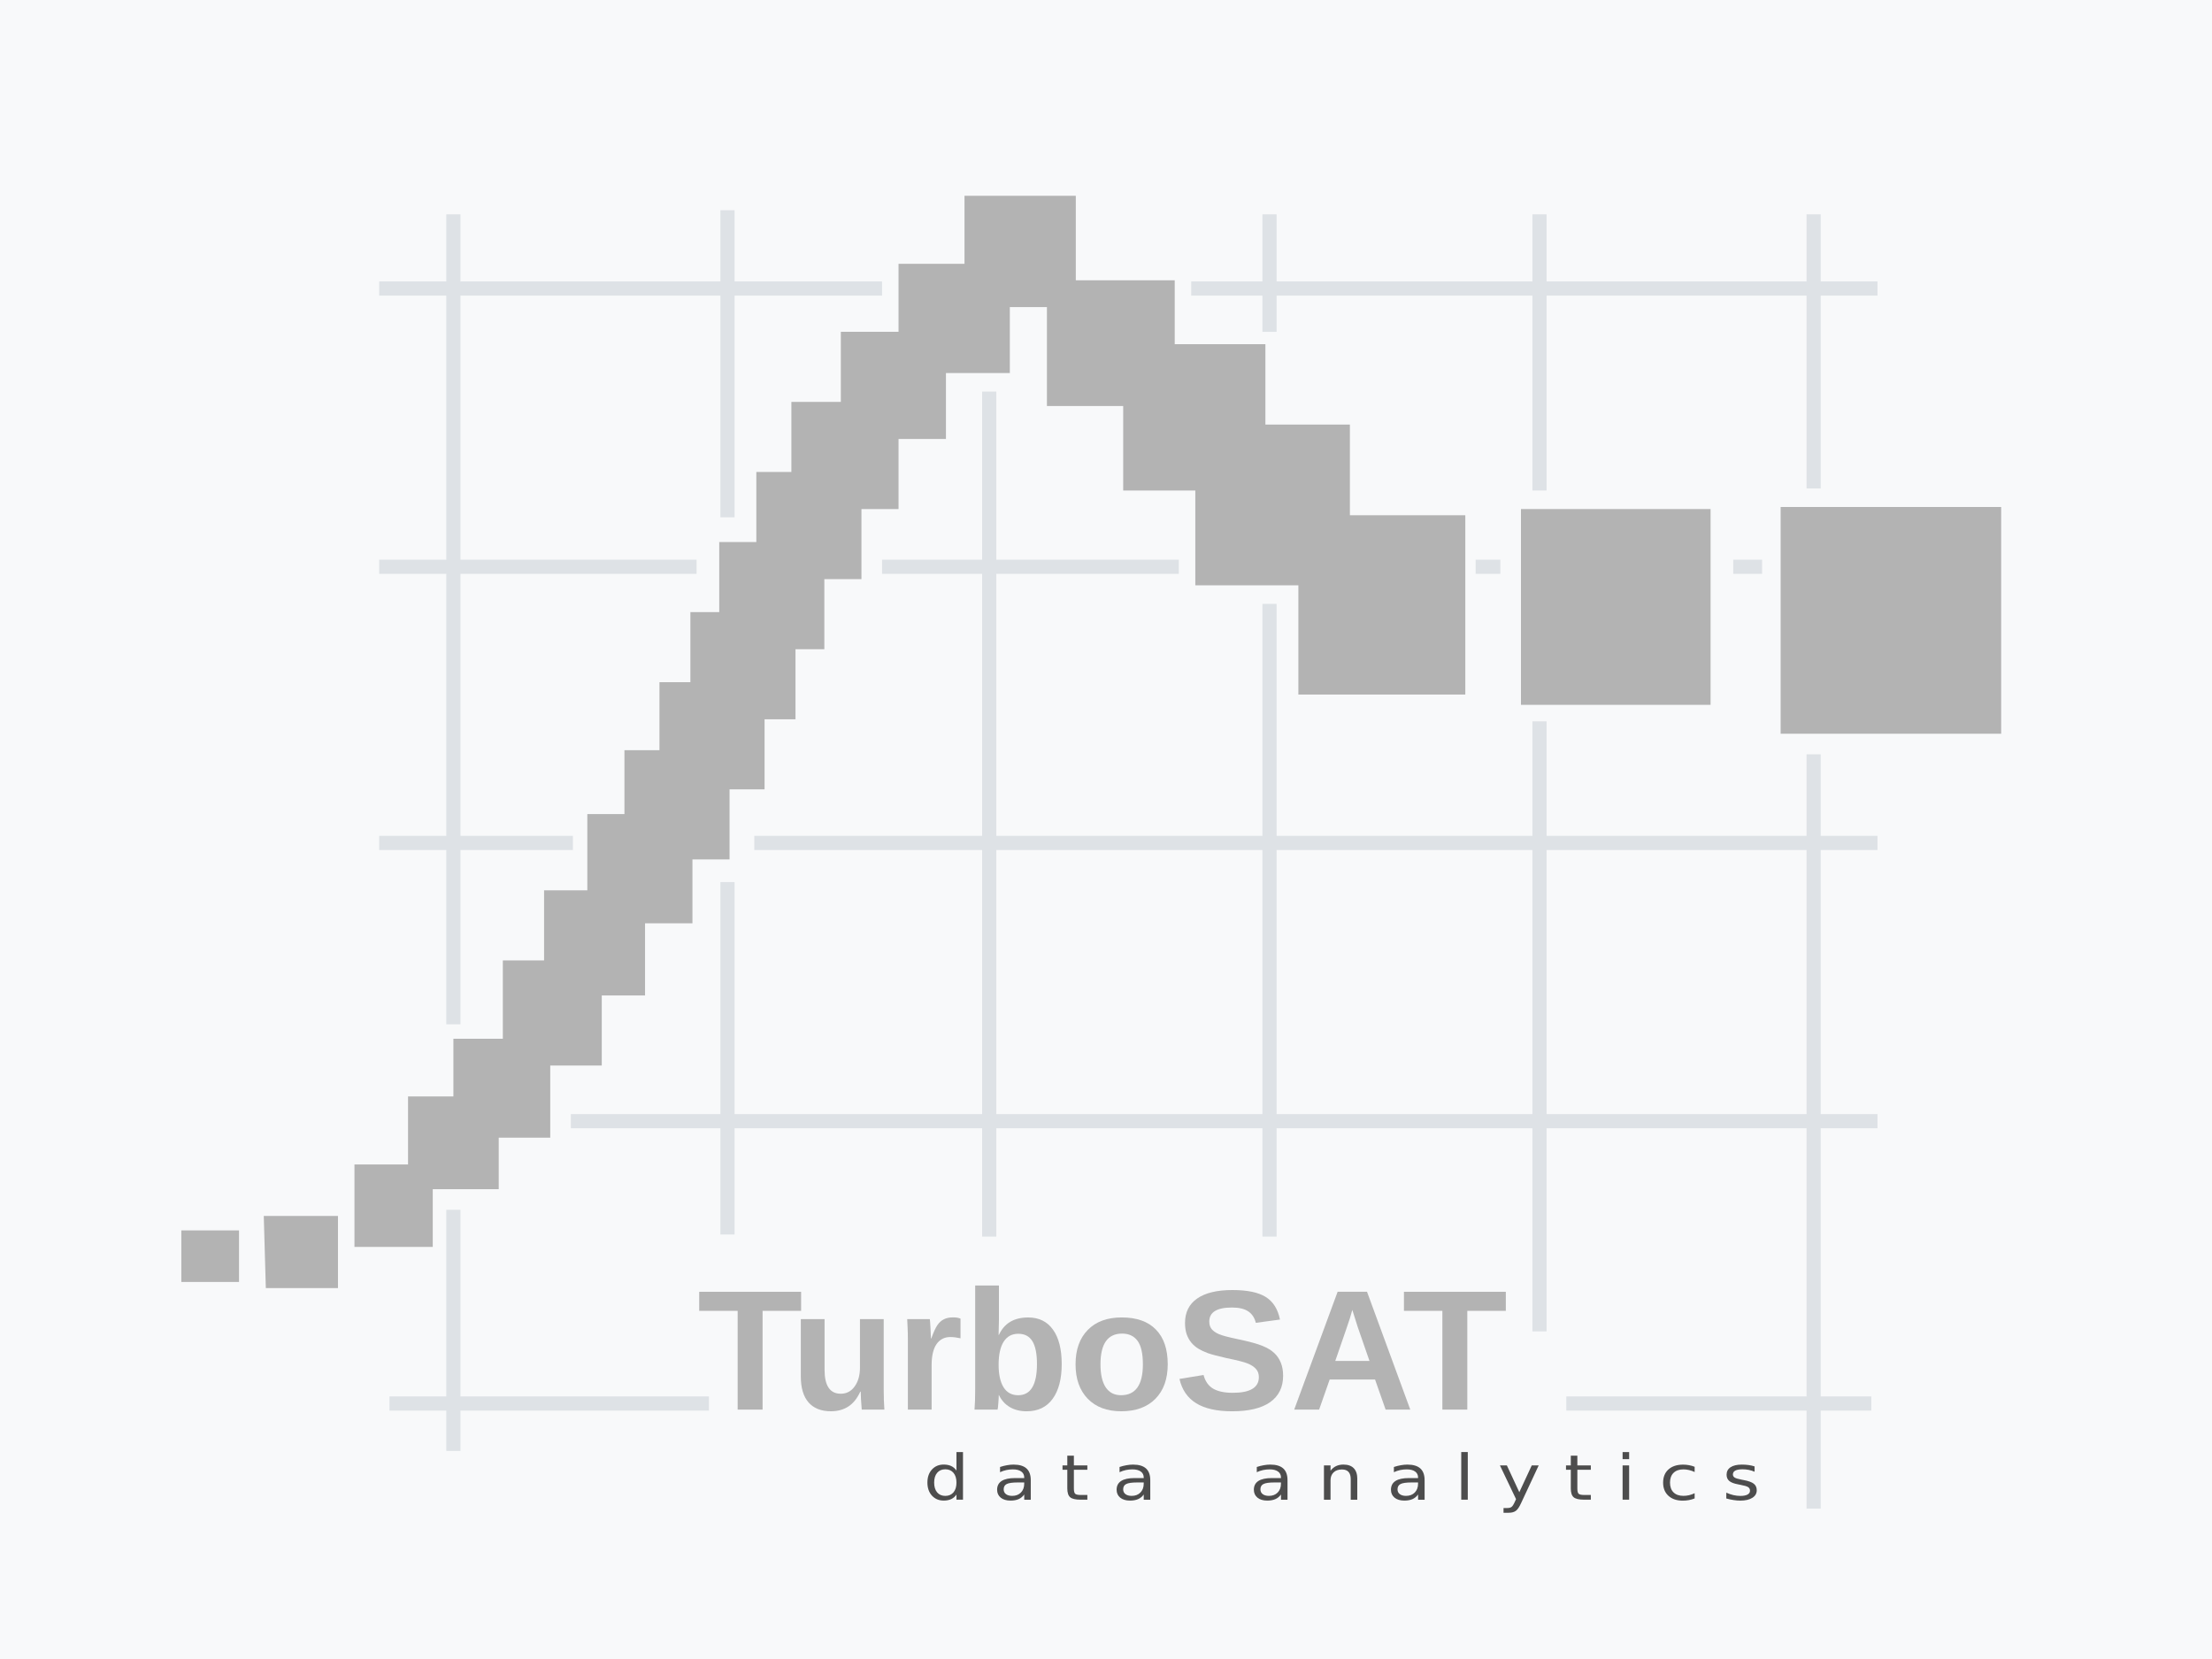 <?xml version="1.0" encoding="UTF-8" standalone="no"?>
<svg
   xmlns:dc="http://purl.org/dc/elements/1.1/"
   xmlns:cc="http://creativecommons.org/ns#"
   xmlns:rdf="http://www.w3.org/1999/02/22-rdf-syntax-ns#"
   xmlns:svg="http://www.w3.org/2000/svg"
   xmlns="http://www.w3.org/2000/svg"
   xmlns:sodipodi="http://sodipodi.sourceforge.net/DTD/sodipodi-0.dtd"
   xmlns:inkscape="http://www.inkscape.org/namespaces/inkscape"
   width="2400"
   height="1800"
   viewBox="0 0 185.046 138.784"
   version="1.1"
   id="svg44"
   sodipodi:docname="turbosat_g.svg"
   inkscape:version="1.0.2 (e86c870879, 2021-01-15)">
  <sodipodi:namedview
     pagecolor="#ffffff"
     bordercolor="#666666"
     borderopacity="1"
     objecttolerance="10"
     gridtolerance="10"
     guidetolerance="10"
     inkscape:pageopacity="0"
     inkscape:pageshadow="2"
     inkscape:window-width="1920"
     inkscape:window-height="1016"
     id="namedview34"
     showgrid="false"
     inkscape:zoom="0.29857056"
     inkscape:cx="1200"
     inkscape:cy="997.15442"
     inkscape:window-x="0"
     inkscape:window-y="27"
     inkscape:window-maximized="1"
     inkscape:current-layer="svg44"
     inkscape:document-rotation="0" />
  <defs
     id="defs48">
    <rect
       x="47.05"
       y="122.822"
       width="91.086"
       height="6.786"
       id="rect883" />
    <rect
       x="68.192"
       y="110.363"
       width="64.197"
       height="34.113"
       id="rect877" />
  </defs>
  <path
     fill-rule="evenodd"
     clip-rule="evenodd"
     d="M 0,0 H 185.748 V 141.223 H 0 Z"
     id="path2"
     style="stroke-width:1.928;fill:#f8f9fa;fill-opacity:1;stroke:none;stroke-opacity:1;stroke-miterlimit:4;stroke-dasharray:none;stroke-linejoin:round;stroke-linecap:round" />
  <path
     d="M 60.858,103.274 V 73.792 m 0,-30.517 V 17.586 m -28.276,99.826 h 26.724 m -21.378,3.966 v -20.172 m 0,-15.518 V 17.931 m 9.827,75.861 H 157.063 M 31.721,70.516 h 16.207 m 15.171,0 H 157.063 M 31.721,47.413 h 26.551 m 15.517,0 h 24.827 m 24.828,0 h 2.068 m 19.483,0 h 2.414 M 31.721,24.138 h 42.068 m 25.862,0 H 157.063 M 82.754,103.447 V 32.758 m 23.448,70.689 v -52.93 m 0,-22.759 v -9.827 m 22.586,93.447 V 60.344 m 0,-19.31 V 17.931 m 22.932,108.274 V 63.103 m 0,-22.242 v -22.93 m -20.69,99.481 h 25.516"
     fill="none"
     stroke="#ffffff"
     stroke-width="1.077"
     stroke-miterlimit="2.613"
     id="path10"
     style="stroke:#dee2e6;stroke-opacity:1;stroke-width:1.185;stroke-miterlimit:2.613;stroke-dasharray:none" />
  <path
     fill-rule="evenodd"
     clip-rule="evenodd"
     fill="#cf4037"
     d="m 148.96,42.413 h 18.449 v 18.966 h -18.449 z m -21.723,0.173 h 15.862 v 16.379 h -15.862 z M 22.066,101.723 h 6.207 v 6.034 h -6.035 z m -6.897,1.207 h 4.827 v 4.31 h -4.827 z M 37.928,86.896 h 8.103 v 8.275 h -8.103 z m -8.276,10.516 h 6.551 v 6.897 h -6.551 z m 40.689,-69.654 h 8.793 v 8.966 h -8.793 z"
     id="path12"
     style="fill:#b3b3b3" />
  <path
     fill-rule="evenodd"
     clip-rule="evenodd"
     fill="#cf4037"
     d="m 66.203,33.621 h 8.965 v 8.965 h -8.965 z"
     id="path14"
     style="fill:#b3b3b3" />
  <path
     fill-rule="evenodd"
     clip-rule="evenodd"
     fill="#cf4037"
     d="m 63.272,39.482 h 8.793 v 8.966 h -8.793 z"
     id="path16"
     style="fill:#b3b3b3" />
  <path
     fill-rule="evenodd"
     clip-rule="evenodd"
     fill="#cf4037"
     d="m 60.168,45.344 h 8.793 v 8.966 h -8.793 z"
     id="path18"
     style="fill:#b3b3b3" />
  <path
     fill-rule="evenodd"
     clip-rule="evenodd"
     fill="#cf4037"
     d="m 57.755,51.206 h 8.793 v 8.966 h -8.793 z"
     id="path20"
     style="fill:#b3b3b3" />
  <path
     fill-rule="evenodd"
     clip-rule="evenodd"
     fill="#cf4037"
     d="m 55.168,57.068 h 8.793 v 8.966 h -8.793 z"
     id="path22"
     style="fill:#b3b3b3" />
  <path
     fill-rule="evenodd"
     clip-rule="evenodd"
     fill="#cf4037"
     d="m 52.238,62.758 h 8.793 v 9.138 h -8.793 z"
     id="path24"
     style="fill:#b3b3b3" />
  <path
     fill-rule="evenodd"
     clip-rule="evenodd"
     fill="#cf4037"
     d="m 49.134,68.103 h 8.793 v 9.137 h -8.793 z"
     id="path26"
     style="fill:#b3b3b3" />
  <path
     fill-rule="evenodd"
     clip-rule="evenodd"
     fill="#cf4037"
     d="m 45.514,74.482 h 8.447 v 8.792 h -8.447 z"
     id="path28"
     style="fill:#b3b3b3" />
  <path
     fill-rule="evenodd"
     clip-rule="evenodd"
     fill="#cf4037"
     d="m 42.065,80.344 h 8.276 v 8.793 h -8.276 z m -7.931,11.379 h 7.587 v 7.758 h -7.587 z m 41.034,-69.654 h 9.31 v 9.138 h -9.31 z"
     id="path30"
     style="fill:#b3b3b3" />
  <path
     fill-rule="evenodd"
     clip-rule="evenodd"
     fill="#cf4037"
     d="m 80.685,16.379 h 9.311 v 9.31 h -9.311 z"
     id="path32"
     style="fill:#b3b3b3" />
  <path
     fill-rule="evenodd"
     clip-rule="evenodd"
     fill="#cf4037"
     d="M 87.582,23.448 H 98.272 V 33.965 H 87.582 Z"
     id="path34"
     style="fill:#b3b3b3" />
  <path
     fill-rule="evenodd"
     clip-rule="evenodd"
     fill="#cf4037"
     d="M 93.962,28.793 H 105.858 V 41.034 H 93.962 Z"
     id="path36"
     style="fill:#b3b3b3" />
  <path
     fill-rule="evenodd"
     clip-rule="evenodd"
     fill="#cf4037"
     d="M 99.995,35.517 H 112.927 V 48.965 H 99.995 Z"
     id="path38"
     style="fill:#b3b3b3" />
  <path
     fill-rule="evenodd"
     clip-rule="evenodd"
     fill="#cf4037"
     d="m 108.616,43.103 h 13.965 v 15 h -13.965 z"
     id="path40"
     style="fill:#b3b3b3" />
  <g
     aria-label="TurboSAT"
     transform="matrix(1.083,0,0,1.072,-15.521,-13.293)"
     id="text875"
     style="font-style:normal;font-weight:normal;font-size:12.336px;line-height:1.25;font-family:sans-serif;letter-spacing:0px;word-spacing:0px;white-space:pre;shape-inside:url(#rect877);fill:#b3b3b3;fill-opacity:1;stroke:none">
    <path
       d="m 73.236,114.695 v 7.707 h -1.925 v -7.707 h -2.969 v -1.488 h 7.87 v 1.488 z"
       style="font-style:normal;font-variant:normal;font-weight:bold;font-stretch:normal;font-size:13.364px;font-family:Arimo;-inkscape-font-specification:'Arimo Bold';fill:#b3b3b3"
       id="path858" />
    <path
       d="m 78.025,115.341 v 3.961 q 0,1.86 1.253,1.86 0.666,0 1.07,-0.568 0.411,-0.574 0.411,-1.468 v -3.785 h 1.834 v 5.481 q 0,0.901 0.052,1.579 h -1.749 q -0.078,-0.94 -0.078,-1.403 h -0.033 q -0.365,0.803 -0.933,1.168 -0.561,0.365 -1.338,0.365 -1.122,0 -1.723,-0.685 -0.6,-0.692 -0.6,-2.023 v -4.483 z"
       style="font-style:normal;font-variant:normal;font-weight:bold;font-stretch:normal;font-size:13.364px;font-family:Arimo;-inkscape-font-specification:'Arimo Bold';fill:#b3b3b3"
       id="path860" />
    <path
       d="m 84.46,122.401 v -5.403 q 0,-0.581 -0.02,-0.966 -0.013,-0.392 -0.033,-0.692 h 1.749 q 0.02,0.117 0.052,0.718 0.033,0.594 0.033,0.79 h 0.026 q 0.268,-0.744 0.476,-1.044 0.209,-0.307 0.496,-0.45 0.287,-0.15 0.718,-0.15 0.352,0 0.568,0.098 v 1.534 q -0.444,-0.098 -0.783,-0.098 -0.685,0 -1.07,0.555 -0.378,0.555 -0.378,1.644 v 3.465 z"
       style="font-style:normal;font-variant:normal;font-weight:bold;font-stretch:normal;font-size:13.364px;font-family:Arimo;-inkscape-font-specification:'Arimo Bold';fill:#b3b3b3"
       id="path862" />
    <path
       d="m 96.343,118.845 q 0,1.749 -0.705,2.721 -0.698,0.966 -2.003,0.966 -0.75,0 -1.299,-0.326 -0.548,-0.326 -0.842,-0.94 h -0.013 q 0,0.228 -0.033,0.626 -0.026,0.398 -0.059,0.509 h -1.781 q 0.052,-0.607 0.052,-1.612 v -8.072 h 1.834 v 2.702 l -0.026,1.149 h 0.026 q 0.62,-1.357 2.258,-1.357 1.253,0 1.919,0.953 0.672,0.946 0.672,2.682 z m -1.912,0 q 0,-1.201 -0.352,-1.781 -0.352,-0.581 -1.09,-0.581 -0.744,0 -1.135,0.626 -0.385,0.62 -0.385,1.795 0,1.122 0.378,1.749 0.385,0.626 1.129,0.626 1.455,0 1.455,-2.434 z"
       style="font-style:normal;font-variant:normal;font-weight:bold;font-stretch:normal;font-size:13.364px;font-family:Arimo;-inkscape-font-specification:'Arimo Bold';fill:#b3b3b3"
       id="path864" />
    <path
       d="m 104.532,118.864 q 0,1.716 -0.953,2.695 -0.953,0.972 -2.636,0.972 -1.651,0 -2.591,-0.979 -0.94,-0.979 -0.94,-2.689 0,-1.703 0.94,-2.675 0.94,-0.979 2.63,-0.979 1.729,0 2.636,0.946 0.914,0.94 0.914,2.708 z m -1.919,0 q 0,-1.259 -0.411,-1.827 -0.411,-0.568 -1.194,-0.568 -1.671,0 -1.671,2.395 0,1.181 0.405,1.801 0.411,0.613 1.181,0.613 1.69,0 1.69,-2.414 z"
       style="font-style:normal;font-variant:normal;font-weight:bold;font-stretch:normal;font-size:13.364px;font-family:Arimo;-inkscape-font-specification:'Arimo Bold';fill:#b3b3b3"
       id="path866" />
    <path
       d="m 113.446,119.752 q 0,1.351 -1.005,2.069 -0.998,0.711 -2.937,0.711 -1.768,0 -2.773,-0.626 -1.005,-0.626 -1.292,-1.899 l 1.86,-0.307 q 0.189,0.731 0.737,1.064 0.548,0.326 1.52,0.326 2.016,0 2.016,-1.227 0,-0.392 -0.235,-0.646 -0.228,-0.255 -0.653,-0.424 -0.418,-0.17 -1.612,-0.411 -1.031,-0.241 -1.436,-0.385 -0.405,-0.15 -0.731,-0.346 -0.326,-0.202 -0.555,-0.483 -0.228,-0.281 -0.359,-0.659 -0.124,-0.378 -0.124,-0.868 0,-1.246 0.933,-1.905 0.94,-0.666 2.728,-0.666 1.71,0 2.565,0.535 0.861,0.535 1.109,1.768 l -1.866,0.255 q -0.144,-0.594 -0.587,-0.894 -0.437,-0.3 -1.259,-0.3 -1.749,0 -1.749,1.096 0,0.359 0.183,0.587 0.189,0.228 0.555,0.392 0.365,0.163 1.481,0.398 1.325,0.281 1.892,0.522 0.574,0.235 0.907,0.555 0.333,0.313 0.509,0.757 0.176,0.437 0.176,1.011 z"
       style="font-style:normal;font-variant:normal;font-weight:bold;font-stretch:normal;font-size:13.364px;font-family:Arimo;-inkscape-font-specification:'Arimo Bold';fill:#b3b3b3"
       id="path868" />
    <path
       d="m 121.362,122.401 -0.816,-2.349 h -3.504 l -0.816,2.349 h -1.925 l 3.354,-9.195 h 2.271 l 3.341,9.195 z m -1.246,-3.798 -0.907,-2.643 -0.418,-1.338 q -0.104,0.378 -0.196,0.679 -0.091,0.3 -1.122,3.302 z"
       style="font-style:normal;font-variant:normal;font-weight:bold;font-stretch:normal;font-size:13.364px;font-family:Arimo;-inkscape-font-specification:'Arimo Bold';fill:#b3b3b3"
       id="path870" />
    <path
       d="m 127.672,114.695 v 7.707 h -1.925 v -7.707 h -2.969 v -1.488 h 7.87 v 1.488 z"
       style="font-style:normal;font-variant:normal;font-weight:bold;font-stretch:normal;font-size:13.364px;font-family:Arimo;-inkscape-font-specification:'Arimo Bold';fill:#b3b3b3"
       id="path872" />
  </g>
  <g
     aria-label="d a t a    a n a l y t i c s"
     transform="matrix(1.995,0,0,1.718,-16.621,-91.176)"
     id="text881"
     style="font-style:normal;font-weight:normal;font-size:3.701px;line-height:1.25;font-family:sans-serif;letter-spacing:0px;word-spacing:0px;white-space:pre;shape-inside:url(#rect883);fill:#4d4d4d;fill-opacity:1;stroke:none">
    <path
       d="m 48.438,124.68 v -0.904 h 0.274 v 2.32 h -0.274 v -0.251 q -0.086,0.149 -0.219,0.222 -0.131,0.072 -0.316,0.072 -0.303,0 -0.494,-0.242 -0.189,-0.242 -0.189,-0.635 0,-0.394 0.189,-0.635 0.191,-0.242 0.494,-0.242 0.185,0 0.316,0.073 0.133,0.072 0.219,0.221 z m -0.935,0.583 q 0,0.303 0.124,0.476 0.125,0.172 0.343,0.172 0.218,0 0.343,-0.172 0.125,-0.173 0.125,-0.476 0,-0.303 -0.125,-0.474 -0.125,-0.173 -0.343,-0.173 -0.218,0 -0.343,0.173 -0.124,0.172 -0.124,0.474 z"
       style="font-size:3.054px;fill:#4d4d4d"
       id="path875" />
    <path
       d="m 51.007,125.257 q -0.333,0 -0.461,0.076 -0.128,0.076 -0.128,0.259 0,0.146 0.095,0.233 0.097,0.085 0.262,0.085 0.228,0 0.365,-0.161 0.139,-0.163 0.139,-0.431 v -0.061 z m 0.547,-0.113 v 0.953 h -0.274 v -0.254 q -0.094,0.152 -0.234,0.225 -0.14,0.072 -0.343,0.072 -0.257,0 -0.409,-0.143 -0.151,-0.145 -0.151,-0.386 0,-0.282 0.188,-0.425 0.189,-0.143 0.564,-0.143 h 0.385 v -0.027 q 0,-0.189 -0.125,-0.292 -0.124,-0.104 -0.349,-0.104 -0.143,0 -0.279,0.034 -0.136,0.034 -0.261,0.103 v -0.254 q 0.151,-0.058 0.292,-0.086 0.142,-0.03 0.276,-0.03 0.362,0 0.541,0.188 0.179,0.188 0.179,0.57 z"
       style="font-size:3.054px;fill:#4d4d4d"
       id="path877" />
    <path
       d="m 53.362,123.952 v 0.474 h 0.565 v 0.213 h -0.565 v 0.907 q 0,0.204 0.055,0.262 0.057,0.058 0.228,0.058 h 0.282 v 0.23 h -0.282 q -0.318,0 -0.438,-0.118 -0.121,-0.119 -0.121,-0.432 v -0.907 h -0.201 v -0.213 h 0.201 v -0.474 z"
       style="font-size:3.054px;fill:#4d4d4d"
       id="path879" />
    <path
       d="m 56.018,125.257 q -0.333,0 -0.461,0.076 -0.128,0.076 -0.128,0.259 0,0.146 0.095,0.233 0.097,0.085 0.262,0.085 0.228,0 0.365,-0.161 0.139,-0.163 0.139,-0.431 v -0.061 z m 0.547,-0.113 v 0.953 h -0.274 v -0.254 q -0.094,0.152 -0.234,0.225 -0.14,0.072 -0.343,0.072 -0.257,0 -0.409,-0.143 -0.151,-0.145 -0.151,-0.386 0,-0.282 0.188,-0.425 0.189,-0.143 0.564,-0.143 h 0.385 v -0.027 q 0,-0.189 -0.125,-0.292 -0.124,-0.104 -0.349,-0.104 -0.143,0 -0.279,0.034 -0.136,0.034 -0.261,0.103 v -0.254 q 0.151,-0.058 0.292,-0.086 0.142,-0.03 0.276,-0.03 0.362,0 0.541,0.188 0.179,0.188 0.179,0.57 z"
       style="font-size:3.054px;fill:#4d4d4d"
       id="path881" />
    <path
       d="m 61.773,125.257 q -0.333,0 -0.461,0.076 -0.128,0.076 -0.128,0.259 0,0.146 0.095,0.233 0.097,0.085 0.262,0.085 0.228,0 0.365,-0.161 0.139,-0.163 0.139,-0.431 v -0.061 z m 0.547,-0.113 v 0.953 h -0.274 v -0.254 q -0.094,0.152 -0.234,0.225 -0.14,0.072 -0.343,0.072 -0.257,0 -0.409,-0.143 -0.151,-0.145 -0.151,-0.386 0,-0.282 0.188,-0.425 0.189,-0.143 0.564,-0.143 h 0.385 v -0.027 q 0,-0.189 -0.125,-0.292 -0.124,-0.104 -0.349,-0.104 -0.143,0 -0.279,0.034 -0.136,0.034 -0.261,0.103 v -0.254 q 0.151,-0.058 0.292,-0.086 0.142,-0.03 0.276,-0.03 0.362,0 0.541,0.188 0.179,0.188 0.179,0.57 z"
       style="font-size:3.054px;fill:#4d4d4d"
       id="path883" />
    <path
       d="m 65.245,125.089 v 1.008 h -0.274 v -0.999 q 0,-0.237 -0.092,-0.355 -0.092,-0.118 -0.277,-0.118 -0.222,0 -0.35,0.142 -0.128,0.142 -0.128,0.386 v 0.944 h -0.276 v -1.67 h 0.276 v 0.259 q 0.098,-0.151 0.231,-0.225 0.134,-0.075 0.309,-0.075 0.288,0 0.435,0.179 0.148,0.177 0.148,0.523 z"
       style="font-size:3.054px;fill:#4d4d4d"
       id="path885" />
    <path
       d="m 67.522,125.257 q -0.333,0 -0.461,0.076 -0.128,0.076 -0.128,0.259 0,0.146 0.095,0.233 0.097,0.085 0.262,0.085 0.228,0 0.365,-0.161 0.139,-0.163 0.139,-0.431 v -0.061 z m 0.547,-0.113 v 0.953 h -0.274 v -0.254 q -0.094,0.152 -0.234,0.225 -0.14,0.072 -0.343,0.072 -0.257,0 -0.409,-0.143 -0.151,-0.145 -0.151,-0.386 0,-0.282 0.188,-0.425 0.189,-0.143 0.564,-0.143 h 0.385 v -0.027 q 0,-0.189 -0.125,-0.292 -0.124,-0.104 -0.349,-0.104 -0.143,0 -0.279,0.034 -0.136,0.034 -0.261,0.103 v -0.254 q 0.151,-0.058 0.292,-0.086 0.142,-0.03 0.276,-0.03 0.362,0 0.541,0.188 0.179,0.188 0.179,0.57 z"
       style="font-size:3.054px;fill:#4d4d4d"
       id="path887" />
    <path
       d="m 69.605,123.776 h 0.274 v 2.32 h -0.274 z"
       style="font-size:3.054px;fill:#4d4d4d"
       id="path889" />
    <path
       d="m 72.119,126.252 q -0.116,0.298 -0.227,0.389 -0.11,0.091 -0.295,0.091 h -0.219 v -0.23 h 0.161 q 0.113,0 0.176,-0.054 0.063,-0.054 0.139,-0.254 l 0.049,-0.125 -0.676,-1.643 h 0.291 l 0.522,1.306 0.522,-1.306 h 0.291 z"
       style="font-size:3.054px;fill:#4d4d4d"
       id="path891" />
    <path
       d="m 74.474,123.952 v 0.474 h 0.565 v 0.213 h -0.565 v 0.907 q 0,0.204 0.055,0.262 0.057,0.058 0.228,0.058 h 0.282 v 0.23 H 74.758 q -0.318,0 -0.438,-0.118 -0.121,-0.119 -0.121,-0.432 v -0.907 h -0.201 v -0.213 h 0.201 v -0.474 z"
       style="font-size:3.054px;fill:#4d4d4d"
       id="path893" />
    <path
       d="m 76.371,124.426 h 0.274 v 1.67 H 76.371 Z m 0,-0.65 h 0.274 v 0.347 H 76.371 Z"
       style="font-size:3.054px;fill:#4d4d4d"
       id="path895" />
    <path
       d="m 79.392,124.491 v 0.257 q -0.116,-0.064 -0.234,-0.095 -0.116,-0.033 -0.236,-0.033 -0.267,0 -0.415,0.17 -0.148,0.169 -0.148,0.474 0,0.306 0.148,0.476 0.148,0.169 0.415,0.169 0.119,0 0.236,-0.031 0.118,-0.033 0.234,-0.097 v 0.254 q -0.115,0.054 -0.239,0.081 -0.122,0.027 -0.261,0.027 -0.377,0 -0.6,-0.237 -0.222,-0.237 -0.222,-0.64 0,-0.409 0.224,-0.643 0.225,-0.234 0.616,-0.234 0.127,0 0.248,0.027 0.121,0.025 0.234,0.078 z"
       style="font-size:3.054px;fill:#4d4d4d"
       id="path897" />
    <path
       d="m 81.905,124.476 v 0.259 q -0.116,-0.06 -0.242,-0.089 -0.125,-0.03 -0.259,-0.03 -0.204,0 -0.307,0.063 -0.101,0.063 -0.101,0.188 0,0.095 0.073,0.151 0.073,0.054 0.294,0.103 l 0.094,0.021 q 0.292,0.063 0.415,0.177 0.124,0.113 0.124,0.318 0,0.233 -0.185,0.368 -0.183,0.136 -0.506,0.136 -0.134,0 -0.28,-0.027 -0.145,-0.025 -0.306,-0.077 v -0.283 q 0.152,0.079 0.3,0.119 0.148,0.039 0.292,0.039 0.194,0 0.298,-0.066 0.104,-0.067 0.104,-0.188 0,-0.112 -0.076,-0.172 -0.075,-0.06 -0.33,-0.115 l -0.095,-0.022 q -0.255,-0.054 -0.368,-0.164 -0.113,-0.112 -0.113,-0.306 0,-0.236 0.167,-0.364 0.167,-0.128 0.474,-0.128 0.152,0 0.286,0.022 0.134,0.022 0.248,0.067 z"
       style="font-size:3.054px;fill:#4d4d4d"
       id="path899" />
  </g>
</svg>

